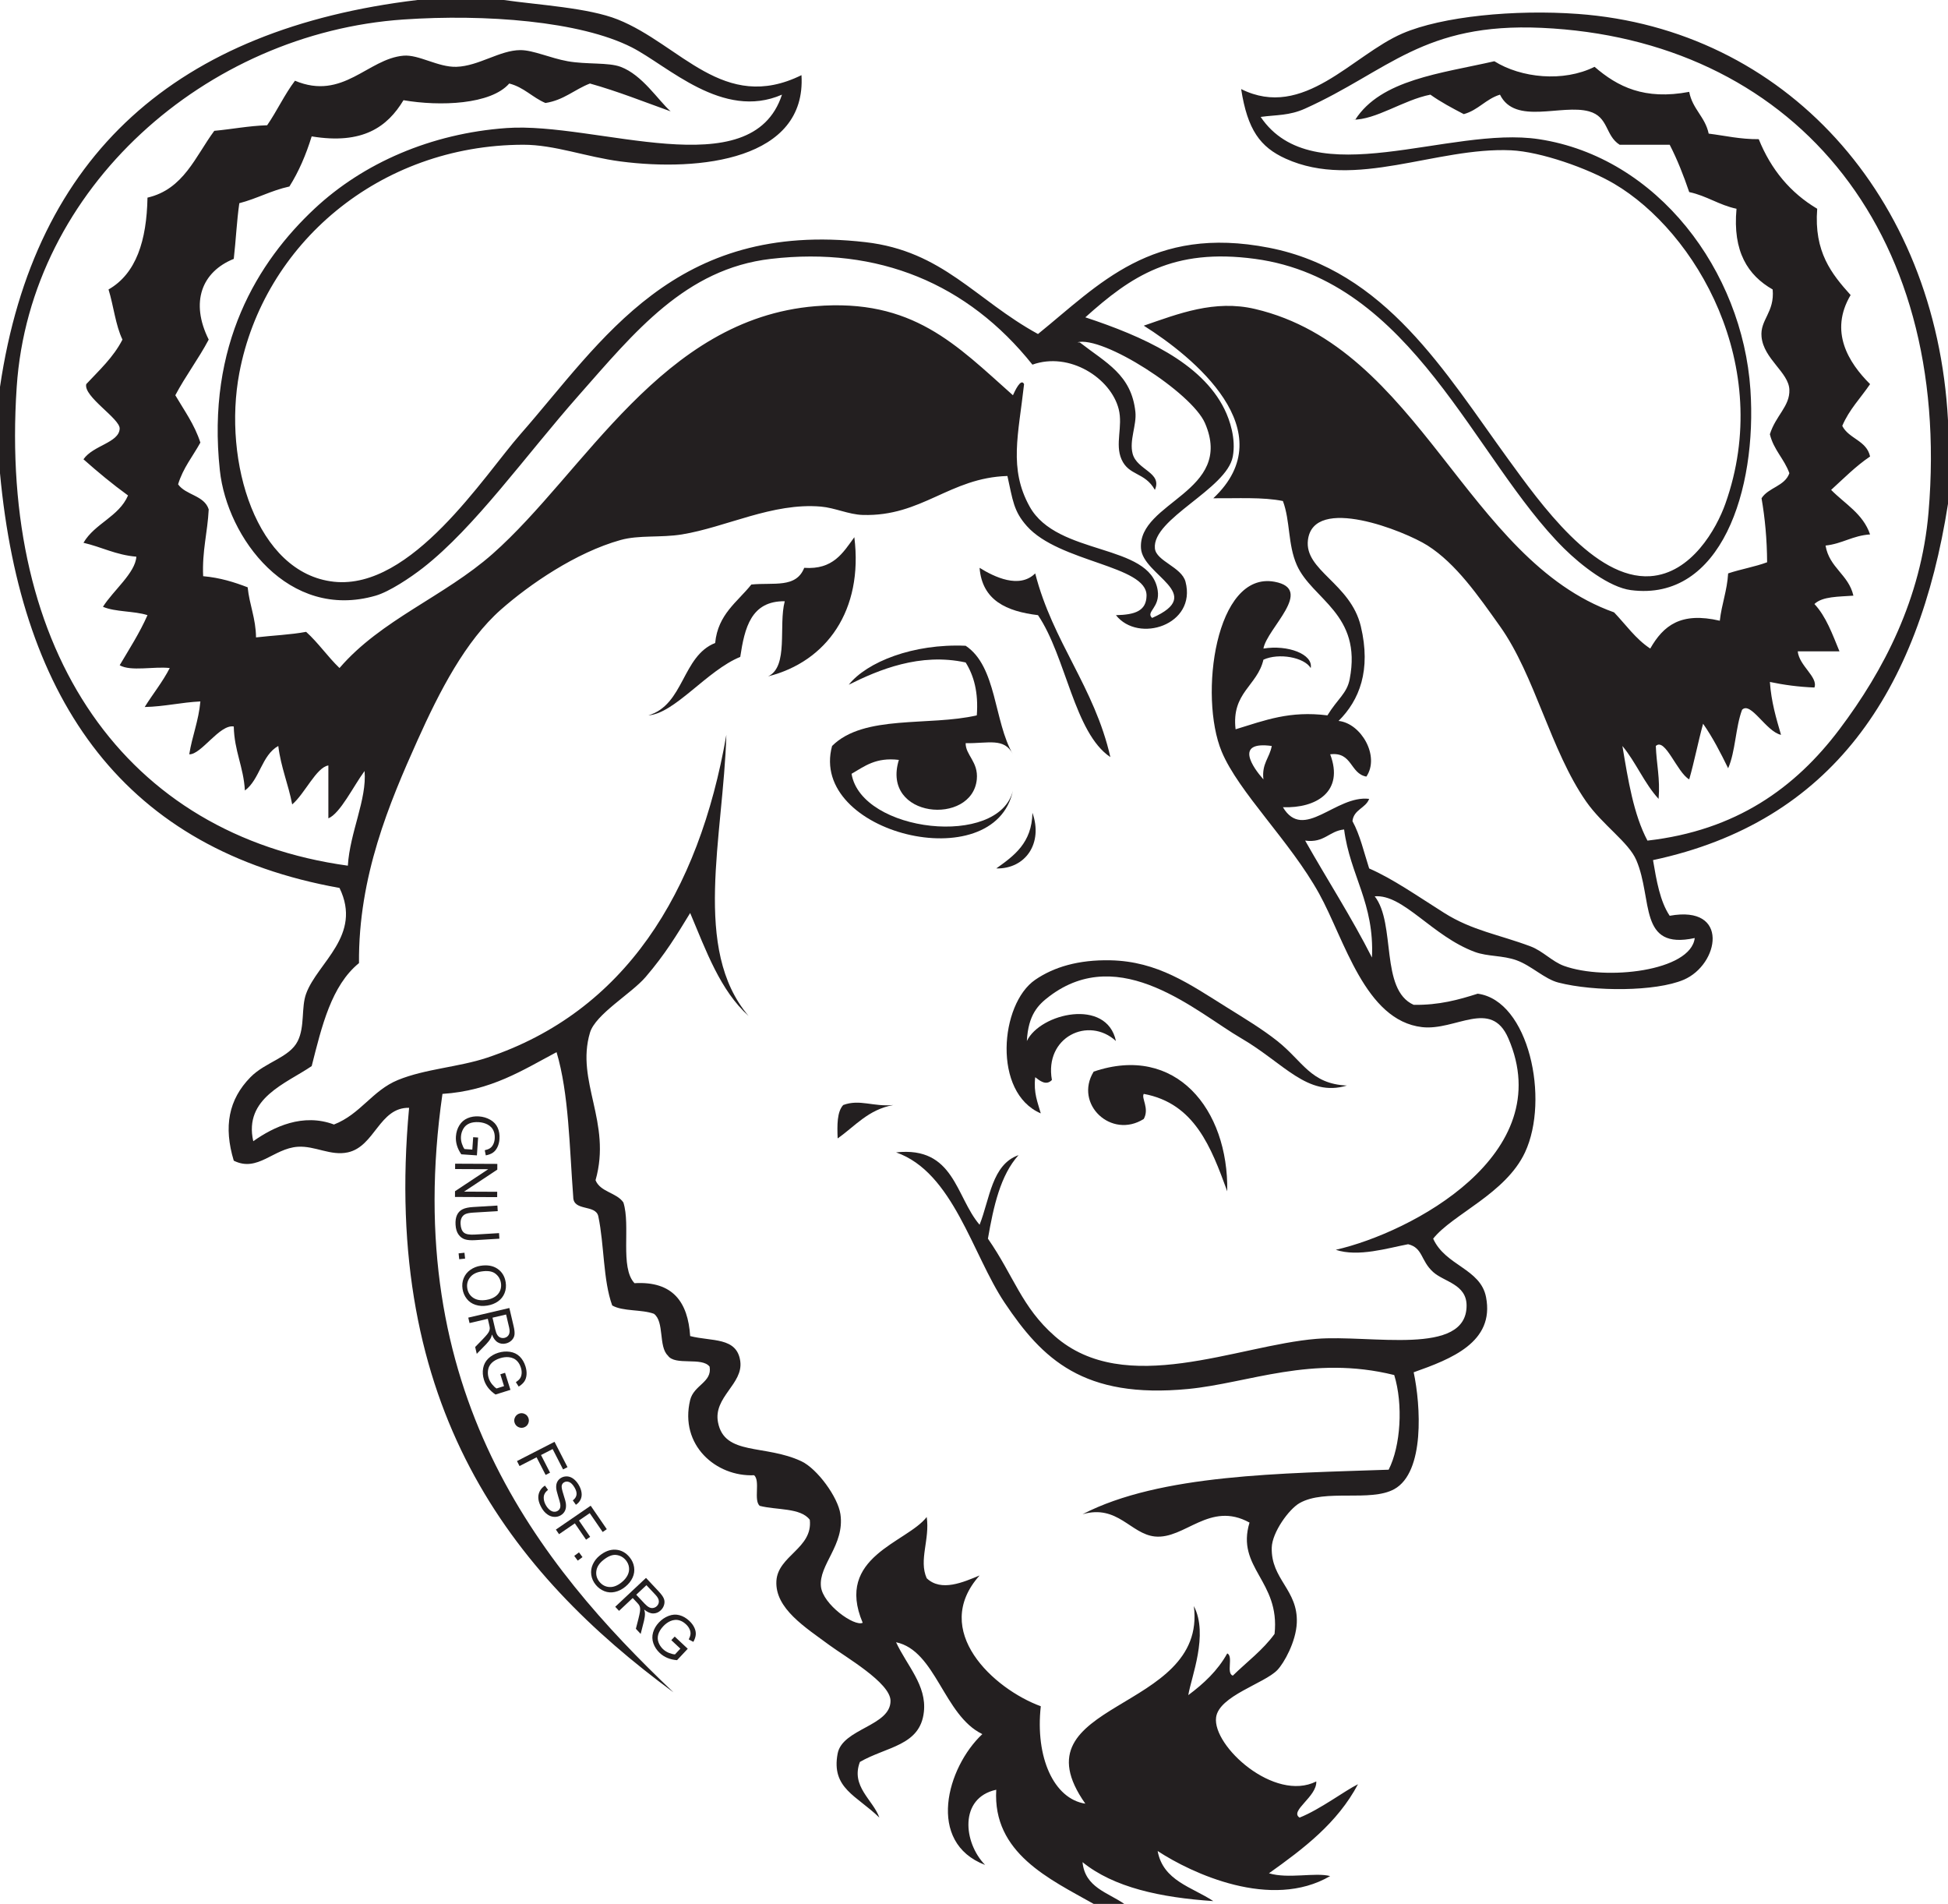 <?xml version="1.0" encoding="UTF-8" standalone="no"?>
<!-- Created with Inkscape (http://www.inkscape.org/) -->

<svg
   xmlns:dc="http://purl.org/dc/elements/1.1/"
   xmlns:cc="http://creativecommons.org/ns#"
   xmlns:rdf="http://www.w3.org/1999/02/22-rdf-syntax-ns#"
   xmlns:svg="http://www.w3.org/2000/svg"
   xmlns="http://www.w3.org/2000/svg"
   xmlns:sodipodi="http://sodipodi.sourceforge.net/DTD/sodipodi-0.dtd"
   xmlns:inkscape="http://www.inkscape.org/namespaces/inkscape"
   id="svg2"
   version="1.1"
   inkscape:version="0.47 r22583"
   width="247.871"
   height="242.206"
   xml:space="preserve"
   sodipodi:docname="GNU-1.svg"
   inkscape:export-filename="/home/donald/Desktop/Gnu.head.png"
   inkscape:export-xdpi="90"
   inkscape:export-ydpi="90"><defs
     id="defs6"><inkscape:perspective
       sodipodi:type="inkscape:persp3d"
       inkscape:vp_x="0 : 0.5 : 1"
       inkscape:vp_y="0 : 1000 : 0"
       inkscape:vp_z="1 : 0.5 : 1"
       inkscape:persp3d-origin="0.5 : 0.33333333 : 1"
       id="perspective10" /><clipPath
       clipPathUnits="userSpaceOnUse"
       id="clipPath20"><path
         d="M 0,2127.71 0,0 l 2161.91,0 0,2127.71 -2161.91,0 z"
         id="path22" /></clipPath></defs><sodipodi:namedview
     pagecolor="#ffffff"
     bordercolor="#666666"
     borderopacity="1"
     objecttolerance="10"
     gridtolerance="10"
     guidetolerance="10"
     inkscape:pageopacity="0"
     inkscape:pageshadow="2"
     inkscape:window-width="1280"
     inkscape:window-height="949"
     id="namedview4"
     showgrid="false"
     inkscape:zoom="1.2684253"
     inkscape:cx="156.2342"
     inkscape:cy="308.55495"
     inkscape:window-x="0"
     inkscape:window-y="25"
     inkscape:window-maximized="1"
     inkscape:current-layer="g18" /><g
     id="g12"
     inkscape:groupmode="layer"
     inkscape:label="ink_ext_XXXXXX"
     transform="matrix(1.25,0,0,-1.25,-11.064,254.137)"><g
       id="g14"
       transform="scale(0.1,0.1)"
       clip-path="none"><g
         clip-path="url(#clipPath20)"
         id="g18"><path
           id="path24"
           style="fill:#231f20;fill-opacity:1;fill-rule:evenodd;stroke:none"
           d="m 1139.47,1205.91 c 11.01,-30.85 -6.88,-57.29 -36.82,-56.66 18.22,12.96 36.3,26.03 36.82,56.66" /><path
           id="path26"
           style="fill:#231f20;fill-opacity:1;fill-rule:evenodd;stroke:none"
           d="m 1459.58,928.301 c -40.14,-12.199 -64.23,22.961 -107.64,48.16 -44.95,26.099 -122.87,97.719 -195.46,42.489 -11.06,-8.41 -21.27,-18.41 -22.68,-45.329 13.7,28.449 81.39,43.969 90.67,0 -27.78,25.527 -73.03,4.168 -65.17,-39.652 -5.95,-6.231 -12.57,-0.598 -16.99,2.832 -1.87,-16.063 2.59,-25.762 5.66,-36.813 -49.24,20.992 -41.64,111.302 -5.66,135.952 18.84,12.93 43.94,20.52 76.5,19.83 48.27,-1.03 80.55,-24.2 118.97,-48.15 17.1,-10.679 35.54,-21.729 50.98,-33.999 26.1,-20.672 33.76,-43.633 70.82,-45.32" /><path
           id="path28"
           style="fill:#231f20;fill-opacity:1;fill-rule:evenodd;stroke:none"
           d="m 1337.78,820.672 c -16.43,44.93 -33.2,89.547 -84.97,99.137 -2.78,-4.278 5.97,-14.7 0,-25.5 -32.96,-20.879 -71.21,15.16 -51,48.16 83.26,28.383 137.36,-38.02 135.97,-121.797" /><path
           id="path30"
           style="fill:#231f20;fill-opacity:1;fill-rule:evenodd;stroke:none"
           d="m 997.836,908.48 c -25.606,-4.652 -38.887,-21.55 -56.641,-33.992 -0.554,13.742 -0.644,27.071 5.657,33.992 16.824,6.258 30.546,-1.968 50.984,0" /><path
           id="path32"
           style="fill:#231f20;fill-opacity:1;fill-rule:evenodd;stroke:none"
           d="m 1417.09,1177.59 c 22.5,-39.83 47.02,-77.65 68,-118.99 2.63,55.54 -22.29,83.47 -28.34,130.32 -15.44,-1.56 -20.01,-13.97 -39.66,-11.33 z m -42.48,62.31 c -1.9,16.06 6.37,21.98 8.48,34 -38.37,5.28 -19.27,-21.91 -8.48,-34 z m 379.57,-82.16 c -7.76,18.18 -34.4,35.78 -50.97,59.51 -36.4,52.11 -52.14,128.4 -87.8,178.46 -22.27,31.26 -44.63,63.65 -73.66,82.16 -23.42,14.88 -116.1,51.76 -121.83,5.66 -3.83,-31.1 43.39,-44.02 53.83,-87.82 10.67,-44.73 -1.44,-75.28 -22.66,-96.32 22.95,-2.37 42.33,-35.89 28.32,-56.66 -16.79,3.05 -14.18,25.49 -36.85,22.68 14.39,-37.88 -14.1,-55.11 -48.12,-53.83 21.09,-35.33 53.8,12.6 87.8,8.49 -3.58,-9.62 -15.69,-10.72 -17,-22.67 7.72,-14.01 11.69,-31.72 17,-48.15 24.31,-10.62 48.91,-27.95 76.51,-45.33 28.59,-17.99 55.53,-21.87 87.79,-33.99 12.4,-4.64 22.08,-15.52 34,-19.83 42.53,-15.36 129.16,-5.45 133.13,28.33 -57.82,-12.48 -42.35,39.39 -59.49,79.31 z m -286.11,753.53 c 26.23,40.84 87.06,47.05 141.62,59.5 27.14,-17.02 70.23,-21.53 102.01,-5.67 23.48,-20.29 50.8,-34.1 96.34,-25.49 3.25,-17.5 16.22,-25.32 19.82,-42.5 16.77,-2.09 31.95,-5.8 50.97,-5.66 12.48,-30.95 32.26,-54.63 59.5,-70.81 -3.45,-44.06 14.79,-66.42 34.01,-87.83 -21.97,-37.1 -2.23,-68.69 19.81,-90.64 -9.52,-14.08 -21.32,-25.9 -28.31,-42.49 6.62,-13.2 24.85,-14.8 28.31,-31.17 -14.65,-9.88 -26.79,-22.3 -39.64,-33.98 14.01,-14.31 32.47,-24.19 39.64,-45.34 -17.73,-1.15 -28.27,-9.51 -45.32,-11.32 3.77,-22.67 23.45,-29.43 28.34,-50.99 -14.96,-1.14 -31.48,-0.63 -39.67,-8.51 11.88,-12.66 18.32,-30.77 25.48,-48.14 -14.15,0 -28.33,0 -42.47,0 1.41,-14.71 20.93,-26.22 16.99,-36.84 -16.36,0.64 -31.3,2.71 -45.34,5.67 1.41,-20.31 6.43,-37.03 11.33,-53.83 -15.17,3.25 -30.88,34.54 -39.65,25.49 -6.69,-17.86 -6.69,-42.42 -14.17,-59.49 -7.76,15.86 -15.77,31.44 -25.51,45.32 -5.08,-18.49 -8.87,-38.31 -14.12,-56.65 -12.39,6.98 -24.48,42.91 -34,34 0.64,-18.22 4.55,-33.22 2.82,-53.83 -14.52,15.72 -23.09,37.36 -36.83,53.83 5.8,-34.82 11.42,-69.78 25.49,-96.31 90.13,10.25 150.49,53.62 195.46,113.3 45.07,59.79 83.21,133 90.68,220.97 24.64,291.94 -142.61,481.49 -393.79,492.9 -120.72,5.49 -156.25,-44.04 -240.78,-82.15 -16.28,-7.35 -29.19,-6.29 -45.31,-8.5 53.46,-79.17 192.21,-8.81 283.25,-22.66 120.85,-18.38 207.2,-134.11 215.31,-254.96 6.83,-101.76 -29.7,-216.05 -121.8,-203.95 -21.75,2.85 -50.31,24.94 -68,42.48 -91.46,90.75 -153.87,272.93 -314.43,294.61 -83.69,11.31 -126.22,-17.66 -172.8,-59.48 58.25,-19.24 118.22,-45.9 141.63,-93.48 5.54,-11.21 11.82,-30.15 8.49,-48.16 -6.14,-33.32 -82.21,-63.22 -79.31,-93.49 1.27,-13.07 27.2,-18.89 31.17,-33.98 11.51,-43.95 -48.01,-62.99 -70.82,-34.01 19.41,0.43 30.91,4.26 31.15,19.85 0.5,30.77 -88.84,33.74 -121.82,70.81 -13.64,15.36 -14.28,26.28 -19.81,50.99 -58.88,-1.75 -86.96,-41.45 -147.306,-39.65 -14.207,0.42 -28.243,7.26 -42.508,8.5 -49.356,4.25 -96.524,-21 -141.621,-28.34 -21.516,-3.48 -43.555,-0.42 -62.317,-5.66 -45.437,-12.65 -92.773,-45.2 -121.836,-70.83 -36.043,-31.82 -62.441,-82.99 -84.968,-133.15 -28.555,-63.61 -60.235,-138.44 -59.504,-226.61 -28.086,-22.91 -37.86,-64.1 -48.145,-104.811 -25.801,-17.66 -69.414,-32.539 -59.48,-76.469 20.847,14.762 50.593,28.828 82.148,17 27.07,10.531 39.004,34.621 65.137,45.309 27.851,11.39 61.805,13.043 90.644,22.66 139.786,46.591 215.664,167.261 243.653,328.601 -3.145,-104.53 -35.157,-218.16 22.656,-286.109 -28.867,25.909 -43.254,66.289 -59.492,104.799 -13.731,-22.45 -25.188,-41.61 -45.344,-65.14 -14.578,-17.02 -51.043,-37.82 -56.648,-56.651 -14.778,-49.66 22.449,-91.18 5.671,-150.16 4.864,-12.117 21.458,-12.5 28.332,-22.617 7.586,-23.602 -3.75,-66.09 11.317,-82.18 39.121,2.289 54.394,-19.25 56.672,-53.82 21.914,-5.661 47.5,-0.723 50.996,-25.493 3.262,-23.238 -27.637,-36.519 -22.656,-62.32 6.601,-34.289 47.754,-22.078 84.98,-39.648 15.957,-7.563 37.117,-36.313 39.637,-53.852 4.523,-31.418 -22.266,-51.437 -19.832,-73.641 2,-18.199 34.121,-41.046 42.508,-36.828 -28.594,67.289 44.916,81.45 65.156,107.629 3.38,-22.828 -8.3,-43.777 0,-62.308 14.77,-14.11 37.44,-3.942 53.83,2.828 -50.25,-56.258 14.22,-115.457 62.3,-133.117 -5.8,-52.102 13.37,-94.293 45.34,-99.133 -74.47,105.582 124.35,91.801 110.47,201.101 15.2,-29.05 -2.69,-72.289 -5.66,-90.64 15.68,11.691 29.9,24.851 39.66,42.48 6.48,-2.949 -1.34,-20.238 5.65,-22.648 14.32,14 30.64,26.027 42.51,42.468 5.83,54.071 -39.49,67.09 -25.5,113.309 -40.57,22.359 -65.81,-17.23 -96.32,-14.16 -24.75,2.531 -37.89,32.941 -73.64,22.66 79.09,40.949 203.51,41.52 311.59,45.32 12.32,24.129 14.87,66.512 5.68,96.34 -83.92,20.789 -148.24,-8.23 -209.63,-14.168 -106.95,-10.359 -148.67,30.617 -186.98,87.809 -32.83,49.051 -52.36,132.769 -110.47,152.961 59.33,6.469 60.58,-45.172 85,-73.653 10.46,26.364 12.39,61.274 39.65,70.852 -18.38,-20.34 -25.46,-51.98 -31.16,-85.012 26.44,-38.058 34.17,-69.457 67.98,-99.136 71.68,-62.981 185.78,-9.43 266.3,-2.832 55.06,4.519 153.12,-18.258 152.97,33.992 -0.1,21.66 -22.86,23.976 -34,33.988 -12.93,11.629 -10.3,24.641 -25.51,28.328 -20.67,-3.898 -50.84,-13.297 -73.64,-5.668 76.89,17.59 227.08,97 175.62,215.301 -17.67,40.679 -53.65,7.391 -87.81,11.32 -58.12,6.731 -78.83,89.079 -104.82,135.969 -29.46,53.19 -81.94,103.15 -99.15,144.48 -23.4,56.34 -6.36,183.91 53.84,172.81 41.13,-7.61 -7.75,-47.38 -11.33,-67.98 24.91,4.06 50.82,-5.79 48.14,-19.84 -6.66,10.96 -32.53,15.65 -48.14,8.5 -6.25,-26.82 -32.72,-33.4 -28.34,-70.83 30.49,9.33 55.07,18.99 93.49,14.17 10.38,16.96 19.82,22.2 22.65,36.83 12.92,66.52 -38.33,81.16 -53.81,116.14 -9.28,20.97 -6.57,44.88 -14.16,65.17 -20.35,4.19 -46.52,2.59 -70.84,2.81 72.56,68.27 -20.63,144.11 -70.79,175.65 35.25,12.16 71.98,26.7 113.3,16.98 167.93,-39.46 214.93,-255.24 365.45,-308.76 11.99,-12.54 21.99,-27.1 36.81,-36.82 13.42,23.39 31.09,37.56 70.81,28.32 1.89,16.99 7.41,30.36 8.49,48.16 12.71,4.28 27.29,6.71 39.67,11.33 -0.13,23.46 -2.18,45.02 -5.67,65.14 6.95,11.01 23.69,12.21 28.33,25.5 -5.21,14.64 -16,23.66 -19.84,39.66 5.96,19.11 20.46,28.42 19.84,45.32 -0.67,17.73 -26.11,31.1 -28.33,53.84 -1.7,17.47 13.46,24.71 11.32,48.16 -25.21,14.43 -40.86,38.45 -36.8,82.15 -17.92,3.81 -30.27,13.18 -48.15,16.98 -5.75,16.92 -12.16,33.19 -19.87,48.17 -16.97,0 -33.99,0 -50.96,0 -14.91,9.5 -11.04,28.45 -31.18,33.98 -27.97,7.69 -75.2,-14.29 -90.62,17 -14.46,-4.44 -22.06,-15.74 -36.85,-19.82 -11.81,6.13 -23.52,12.35 -33.99,19.82 -27.66,-5.41 -55.36,-25.82 -79.33,-25.5 0.96,0 1.89,0 2.83,0 z m -218.09,-436.25 c -3.29,47.38 95.49,57.34 65.13,127.48 -13.45,31.07 -104.25,89.54 -130.29,82.15 0.87,0.26 1.91,-0.19 2.81,0 26.76,-20.83 52.66,-32.81 56.66,-70.82 1.4,-13.35 -6.4,-28.94 -2.82,-42.49 4.42,-16.79 30.46,-18.9 22.65,-36.81 -10.36,18.38 -26.44,14.03 -33.99,31.14 -6.85,15.6 1.61,33.39 -2.83,51 -7.97,31.58 -50.09,58.83 -87.83,45.32 -65.87,82.54 -156.908,120.34 -266.263,107.64 -86.973,-10.08 -138.875,-74.69 -195.469,-138.79 -54.519,-61.74 -105.75,-134.38 -158.621,-175.64 -13.097,-10.21 -34.375,-24.33 -48.183,-28.32 -88.77,-25.72 -151.243,58.95 -158.625,127.46 -13.797,128.18 38.898,212.52 96.308,266.3 49.66,46.49 118.613,76.63 195.469,82.14 91.387,6.54 249.602,-60.52 280.441,33.99 -60.402,-26.32 -116.113,29.44 -152.98,48.17 -52.527,26.68 -148.945,34.01 -232.293,28.32 -200.801,-13.69 -380.137,-171.06 -393.742,-373.92 -18.172,-271 111.066,-456.1 337.09,-487.27 2.05,33.88 19.503,67.39 17.023,96.34 -11.27,-15.23 -24.766,-43.21 -36.855,-48.16 0,17.95 0,35.87 0,53.82 -12.278,-1.92 -24.004,-28.83 -36.817,-39.66 -3.926,20.63 -11.476,37.62 -14.16,59.49 -17.031,-9.43 -18.762,-34.13 -33.996,-45.33 -1.356,24.15 -10.809,40.18 -11.317,65.16 -14.367,2.5 -33.136,-28.79 -45.324,-28.32 2.989,18.7 9.532,33.89 11.328,53.81 -19.824,-0.96 -36.347,-5.21 -56.668,-5.67 8.321,13.42 18.133,25.32 25.489,39.67 -16.086,1.85 -39.59,-3.73 -50.969,2.84 9.805,16.6 20.215,32.64 28.312,50.97 -13.566,4.38 -32.765,3.12 -45.332,8.52 10.321,16.45 33.016,34.52 33.985,50.99 -20.852,1.76 -35.403,9.9 -53.821,14.15 11.465,19.74 35.938,26.4 45.364,48.16 -15.891,11.53 -30.852,23.93 -45.364,36.82 9.786,14.23 36.204,16.8 36.856,31.17 0.449,10.19 -37.156,32.64 -34.024,45.33 13.223,14.18 27.59,27.19 36.856,45.31 -7.07,14.67 -9.031,34.43 -14.18,51.01 28.223,16.14 38.848,49.9 39.66,93.47 36.825,8.5 48.711,41.94 67.997,67.99 18.136,1.67 34.628,5.03 53.82,5.67 10.019,14.53 17.723,31.37 28.32,45.32 48.906,-20.55 74.102,22.38 110.469,25.49 15.664,1.34 35.125,-11.89 53.836,-11.33 22.734,0.7 44.367,17 65.168,17 13.066,0.01 30.515,-8.19 48.144,-11.33 19.207,-3.43 41.278,-1 53.836,-5.67 22.219,-8.26 38.203,-34.07 50.957,-45.33 -27.136,9.67 -53.359,20.27 -82.136,28.33 -15.696,-6.03 -26.504,-16.91 -45.313,-19.82 -13.254,5.61 -21.797,15.98 -36.848,19.82 -18.652,-21.44 -70.437,-23.4 -107.644,-16.99 -16.348,-27.09 -41.465,-45.39 -93.469,-36.82 -5.781,-18.77 -13.172,-35.93 -22.664,-51 -18.594,-4.06 -32.961,-12.35 -50.988,-17 -2.625,-18.15 -3.504,-38.03 -5.653,-56.66 -32.628,-13.18 -44.492,-44.08 -25.507,-82.15 -10.45,-19.76 -23.547,-36.88 -33.996,-56.64 9.054,-15.49 19.503,-29.6 25.507,-48.17 -7.695,-14.01 -17.625,-25.81 -22.664,-42.48 7.782,-11.11 26.641,-11.12 31.153,-25.51 -1.145,-23.41 -6.828,-42.27 -5.657,-67.99 17.325,-1.54 31.672,-6.08 45.313,-11.32 1.828,-18.01 8.273,-31.42 8.508,-50.98 16.875,1.99 35.078,2.67 50.996,5.66 12.422,-11.18 21.933,-25.29 33.984,-36.83 42.274,49.22 106.66,72.74 155.801,116.14 93.934,82.94 172.078,239.27 328.602,252.12 99.19,8.14 143.38,-39.35 201.11,-90.64 1.89,4.07 8.12,17.95 11.34,11.33 -5.71,-51.4 -15.81,-85.99 5.67,-124.64 28.18,-50.69 122.55,-36.86 130.31,-84.99 2.89,-17.84 -12.57,-22.11 -5.64,-28.34 55.85,24.6 -9.44,43.05 -11.33,70.82 z M 513.434,2033.1 c 29.285,0 58.535,0 87.82,0 35.312,-5.06 86.125,-7.86 116.133,-19.84 63.965,-25.56 107.597,-95.74 186.984,-56.65 5.301,-85.93 -103.215,-98.41 -184.133,-87.82 -35.34,4.61 -67.273,17.07 -99.16,17 -146.746,-0.34 -264.207,-101.18 -288.945,-232.3 -17.031,-90.18 17.414,-203.98 96.32,-212.45 79.188,-8.49 152.598,107.79 189.805,150.13 83.476,95.08 156.707,217.86 351.258,195.47 78.814,-9.08 111.934,-58.64 175.624,-93.48 62.33,50.36 115.69,111.08 235.13,87.81 118.58,-23.11 179.38,-126.98 243.61,-215.3 32.6,-44.79 87.82,-122.72 144.49,-118.98 42.03,2.79 67.52,48.5 76.46,73.67 50.05,140.62 -30.14,276.87 -113.27,325.77 -26.68,15.68 -74.71,32.61 -104.84,34 -76.3,3.49 -158.65,-40.6 -229.43,-8.51 -26.04,11.8 -38.87,29.36 -45.35,70.83 63.75,-31.79 113.1,34.62 164.31,56.64 40.28,17.33 114.04,24.52 178.46,19.84 210.35,-15.32 364.58,-184.86 376.77,-413.59 0,-28.34 0,-56.66 0,-84.98 -29.9,-191.07 -118.17,-323.75 -300.28,-362.62 3.57,-20.98 7.13,-41.95 16.97,-56.65 61.52,11.24 50.37,-49.81 14.18,-65.15 -28.45,-12.05 -90.95,-12.21 -127.47,-2.83 -14.09,3.61 -27.27,17.11 -42.5,22.66 -14.14,5.15 -29.42,3.68 -42.48,8.49 -43.54,16.1 -72.72,58.94 -101.98,56.65 21.86,-28.13 5.09,-94.97 39.65,-110.46 25.91,-0.39 45.78,5.18 65.16,11.34 52.09,-6.91 73.44,-107.431 48.16,-161.489 -19.68,-42.11 -73.81,-62.981 -93.48,-87.813 12.44,-27.668 48.17,-30.41 53.82,-59.488 8.92,-45.922 -35.52,-63 -73.66,-76.512 7.1,-33.258 11.58,-101.687 -19.82,-118.957 -24.25,-13.32 -70.41,0.578 -96.32,-14.172 -10.88,-6.168 -27.92,-29.757 -28.34,-45.308 -0.86,-32.403 26.84,-42.84 25.51,-76.481 -0.78,-19.281 -13.03,-41.101 -19.84,-48.148 -13.23,-13.711 -59.43,-26.281 -62.32,-48.152 -3.83,-29.141 59.39,-86.661 102,-65.18 0.77,-15.61 -27.61,-30.039 -17.01,-36.809 20.97,8.328 46.16,27.469 59.47,33.981 -20.94,-39.473 -55.31,-65.512 -90.63,-90.641 19.64,-5.941 46.99,1.149 62.29,-2.84 -59.95,-35.043 -140.94,2.75 -175.61,25.489 5.51,-30.372 35.11,-36.668 56.65,-50.969 -53.94,3.64 -101.33,13.879 -133.12,39.64 2.5,-25.793 25.79,-30.863 42.48,-42.492 -10.39,0 -20.8,0 -31.15,0 -44.81,25.27 -102.97,51.692 -99.16,116.18 -38.12,-8.258 -33.45,-53.981 -11.34,-76.52 -60.17,22.93 -38.99,99.18 -2.83,133.141 -39.44,19.102 -47.21,84.961 -87.81,93.5 11.21,-24.051 31.27,-43.801 28.32,-70.84 -3.71,-34.629 -37.998,-35.262 -65.138,-50.988 -9.442,-25.012 13.351,-38.481 19.816,-56.641 -22.949,22.43 -49.191,29.699 -42.473,65.141 4.836,25.578 54.082,27.898 53.828,53.808 -0.195,18.391 -46.003,44.598 -62.351,56.68 -24.121,17.871 -55.371,37.102 -53.82,65.149 1.476,25.863 37.265,33.261 33.996,62.312 -9.278,12.449 -33.75,9.711 -50.996,14.199 -6.446,5.782 0.808,25.34 -5.657,31.149 -38.816,-1.739 -76.14,30.679 -65.144,76.48 3.719,15.391 22.558,18.051 19.824,33.992 -7.695,10.25 -35.293,0.598 -42.5,11.34 -9.699,9.149 -3.359,34.379 -14.16,42.489 -12.383,4.609 -31.731,2.25 -42.492,8.492 -9.325,25.609 -8.055,61.797 -14.129,90.636 -2.598,12.563 -25.547,4.731 -25.547,19.821 -3.899,50.902 -4.406,105.14 -16.973,147.332 C 620.512,943.969 588.578,923.031 538.91,919.809 495.395,617.719 636.82,441 774.066,310.77 c -165,121.371 -297.429,289.57 -269.109,594.878 -30.352,0.582 -34.816,-39.328 -62.355,-45.347 -17.559,-3.84 -33.387,6.84 -50.985,5.699 -24.816,-1.691 -40.84,-26.32 -65.137,-14.16 -10.488,34.64 -5.332,62.191 16.993,84.961 15.32,15.609 39.746,19.859 48.144,36.82 7.363,14.809 3.387,34.169 8.516,48.169 11.621,31.78 57.469,59.21 33.984,107.62 -217.109,38.82 -323.887,187.91 -345.605,422.1 0,29.28 0,58.55 0,87.83 35.058,237.83 181.277,364.48 424.922,393.76" /><path
           id="path34"
           style="fill:#231f20;fill-opacity:1;fill-rule:evenodd;stroke:none"
           d="m 958.18,1486.36 c 9.285,-74.43 -28.235,-126.65 -87.805,-141.63 21.203,9.93 10.402,51.9 16.992,76.47 -34.414,0.4 -40.847,-27.12 -45.32,-56.65 -33.672,-13.65 -66.797,-57.7 -93.477,-59.49 36.434,10.78 34.141,60.29 67.95,73.65 2.82,29.3 22.605,41.65 36.824,59.5 23.019,2.26 45.461,-3.96 53.84,16.99 29.492,-2.09 39.421,15.34 50.996,31.16" /><path
           id="path36"
           style="fill:#231f20;fill-opacity:1;fill-rule:evenodd;stroke:none"
           d="m 1145.14,1407.03 c -32.01,3.88 -56.81,14.95 -59.47,48.17 14.92,-9.24 40.49,-21.7 56.64,-5.66 17.88,-69.94 60.2,-115.45 76.5,-186.97 -36.8,24.59 -45.06,102.24 -73.67,144.46" /><path
           id="path38"
           style="fill:#231f20;fill-opacity:1;fill-rule:evenodd;stroke:none"
           d="m 1082.85,1305.06 c 1.76,23.51 -3,40.46 -11.35,53.83 -46.51,10.15 -88.516,-7.45 -119.004,-22.66 18.438,23.14 65.594,42.03 119.004,39.65 31.82,-21.06 28.64,-77.11 48.13,-110.47 -8.8,17.26 -24.82,10.97 -48.13,11.33 -0.16,-12.14 13.08,-18.96 11.35,-36.84 -4.71,-47.5 -97.698,-39.81 -79.33,19.83 -23.614,2.84 -35.008,-6.58 -48.172,-14.16 9.988,-59.8 150.252,-75.53 164.282,-17 -18.63,-90.02 -208.286,-43.61 -184.107,45.33 32.305,32.31 98.957,19.87 147.327,31.16" /><path
           id="path40"
           style="fill:#231f20;fill-opacity:1;fill-rule:nonzero;stroke:none"
           d="m 570.188,875.73 5.023,-0.351 -1.231,-18.149 -15.898,1.098 c -2.027,2.942 -3.504,5.934 -4.414,8.973 -0.914,3.039 -1.266,6.121 -1.047,9.238 0.293,4.211 1.457,7.973 3.5,11.281 2.039,3.309 4.824,5.731 8.356,7.25 3.535,1.508 7.402,2.129 11.613,1.828 4.168,-0.289 8.004,-1.429 11.492,-3.418 3.496,-2 6.008,-4.691 7.531,-8.089 1.528,-3.391 2.145,-7.231 1.844,-11.493 -0.215,-3.097 -0.91,-5.867 -2.09,-8.296 -1.176,-2.43 -2.711,-4.301 -4.597,-5.602 -1.895,-1.289 -4.309,-2.211 -7.243,-2.75 l -1.05,5.211 c 2.226,0.488 4,1.168 5.312,2.039 1.316,0.871 2.406,2.16 3.281,3.879 0.871,1.723 1.383,3.66 1.535,5.82 0.18,2.602 -0.058,4.871 -0.718,6.813 -0.657,1.937 -1.586,3.539 -2.793,4.789 -1.207,1.25 -2.559,2.25 -4.051,3 -2.574,1.269 -5.41,2.019 -8.508,2.238 -3.816,0.262 -7.058,-0.18 -9.723,-1.309 -2.664,-1.14 -4.707,-2.921 -6.124,-5.351 -1.422,-2.43 -2.235,-5.051 -2.43,-7.879 -0.168,-2.449 0.133,-4.879 0.918,-7.289 0.781,-2.402 1.668,-4.242 2.656,-5.52 l 7.98,-0.562 0.876,12.601" /><path
           id="path42"
           style="fill:#231f20;fill-opacity:1;fill-rule:nonzero;stroke:none"
           d="m 551.816,848.77 42.95,-0.2 -0.032,-5.832 -33.82,-22.398 33.719,-0.149 -0.024,-5.453 -42.949,0.192 0.028,5.832 33.855,22.41 -33.75,0.148 0.023,5.45" /><path
           id="path44"
           style="fill:#231f20;fill-opacity:1;fill-rule:nonzero;stroke:none"
           d="m 596.516,778.109 0.339,-5.668 -24.769,-1.492 c -4.313,-0.258 -7.762,0.031 -10.352,0.852 -2.593,0.82 -4.761,2.461 -6.504,4.91 -1.738,2.449 -2.734,5.738 -2.984,9.867 -0.238,4.024 0.254,7.352 1.484,9.981 1.235,2.64 3.129,4.582 5.684,5.832 2.559,1.25 6.109,2.007 10.648,2.281 l 24.774,1.488 0.34,-5.68 -24.742,-1.48 c -3.723,-0.219 -6.45,-0.73 -8.168,-1.531 -1.723,-0.797 -3.012,-2.071 -3.868,-3.809 -0.855,-1.75 -1.21,-3.84 -1.062,-6.269 0.246,-4.18 1.375,-7.09 3.371,-8.75 1.996,-1.661 5.684,-2.34 11.066,-2.012 l 24.743,1.48" /><path
           id="path46"
           style="fill:#231f20;fill-opacity:1;fill-rule:nonzero;stroke:none"
           d="m 555.344,757.512 5.968,0.636 0.645,-5.968 -5.973,-0.641 -0.64,5.973" /><path
           id="path48"
           style="fill:#231f20;fill-opacity:1;fill-rule:nonzero;stroke:none"
           d="m 578.363,739.059 c -5.109,-0.821 -8.922,-2.829 -11.425,-6.047 -2.504,-3.223 -3.422,-6.903 -2.762,-11.051 0.668,-4.223 2.711,-7.461 6.113,-9.711 3.402,-2.262 7.836,-2.961 13.297,-2.09 3.449,0.551 6.371,1.61 8.762,3.192 2.386,1.578 4.113,3.597 5.172,6.07 1.058,2.469 1.367,5.109 0.921,7.91 -0.629,3.969 -2.539,7.168 -5.722,9.598 -3.188,2.441 -7.973,3.14 -14.356,2.129 z m -0.836,5.793 c 7.043,1.128 12.856,0.109 17.438,-3.032 4.586,-3.148 7.355,-7.711 8.305,-13.691 0.621,-3.918 0.25,-7.598 -1.122,-11.039 -1.371,-3.442 -3.597,-6.262 -6.679,-8.43 -3.086,-2.191 -6.746,-3.621 -10.992,-4.289 -4.301,-0.68 -8.289,-0.43 -11.961,0.77 -3.668,1.187 -6.633,3.238 -8.883,6.148 -2.25,2.902 -3.672,6.199 -4.258,9.883 -0.637,4 -0.238,7.719 1.191,11.168 1.426,3.449 3.68,6.25 6.762,8.398 3.078,2.153 6.481,3.524 10.199,4.114" /><path
           id="path50"
           style="fill:#231f20;fill-opacity:1;fill-rule:nonzero;stroke:none"
           d="m 589.855,692.051 2.786,-11.891 c 0.589,-2.531 1.32,-4.449 2.171,-5.75 0.864,-1.301 1.95,-2.191 3.278,-2.672 1.324,-0.468 2.664,-0.547 4.012,-0.226 1.976,0.457 3.433,1.558 4.375,3.289 0.933,1.738 1.039,4.16 0.316,7.258 l -3.102,13.23 -13.836,-3.238 z m -24.66,0.058 41.817,9.801 4.343,-18.539 c 0.875,-3.73 1.165,-6.652 0.868,-8.769 -0.297,-2.114 -1.262,-3.973 -2.891,-5.582 -1.629,-1.598 -3.594,-2.68 -5.894,-3.211 -2.969,-0.7 -5.696,-0.329 -8.18,1.121 -2.485,1.441 -4.473,4.109 -5.961,7.992 -0.359,-1.633 -0.797,-2.902 -1.305,-3.832 -1.101,-1.961 -2.597,-3.93 -4.48,-5.891 l -9.68,-9.937 -1.629,6.957 7.402,7.57 c 2.129,2.211 3.739,3.981 4.825,5.34 1.09,1.359 1.8,2.519 2.136,3.473 0.336,0.949 0.512,1.878 0.524,2.777 -0.016,0.66 -0.192,1.711 -0.524,3.133 l -1.504,6.418 -18.57,-4.352 -1.297,5.531" /><path
           id="path52"
           style="fill:#231f20;fill-opacity:1;fill-rule:nonzero;stroke:none"
           d="m 597.832,634.449 4.805,1.512 5.476,-17.352 -15.203,-4.769 c -2.961,2 -5.422,4.25 -7.383,6.738 -1.965,2.5 -3.41,5.242 -4.343,8.211 -1.266,4.031 -1.551,7.961 -0.864,11.789 0.696,3.832 2.407,7.102 5.141,9.801 2.73,2.699 6.117,4.68 10.141,5.941 3.988,1.25 7.968,1.59 11.953,1.012 3.976,-0.594 7.3,-2.184 9.961,-4.781 2.656,-2.61 4.629,-5.949 5.906,-10.031 0.933,-2.961 1.297,-5.79 1.086,-8.489 -0.207,-2.691 -0.953,-4.992 -2.242,-6.89 -1.289,-1.903 -3.2,-3.629 -5.735,-5.211 l -2.879,4.468 c 1.895,1.274 3.297,2.551 4.2,3.84 0.91,1.293 1.457,2.891 1.64,4.813 0.18,1.918 -0.051,3.91 -0.699,5.988 -0.773,2.481 -1.828,4.5 -3.148,6.07 -1.325,1.571 -2.774,2.711 -4.352,3.442 -1.574,0.719 -3.203,1.16 -4.867,1.308 -2.864,0.25 -5.774,-0.089 -8.735,-1.019 -3.652,-1.149 -6.507,-2.738 -8.574,-4.77 -2.066,-2.031 -3.316,-4.429 -3.758,-7.211 -0.437,-2.777 -0.23,-5.519 0.618,-8.218 0.738,-2.352 1.91,-4.5 3.515,-6.45 1.606,-1.953 3.102,-3.351 4.488,-4.179 l 7.629,2.398 -3.777,12.039" /><path
           id="path54"
           style="fill:#231f20;fill-opacity:1;fill-rule:nonzero;stroke:none"
           d="m 616.598,594.27 c 1.898,0.781 3.789,0.781 5.683,-0.008 1.891,-0.793 3.227,-2.133 4.004,-4.012 0.781,-1.891 0.785,-3.789 0.008,-5.68 -0.781,-1.898 -2.117,-3.242 -4.012,-4.031 -1.894,-0.777 -3.797,-0.777 -5.695,0.012 -1.898,0.789 -3.242,2.129 -4.027,4.019 -0.778,1.879 -0.774,3.77 0.015,5.668 0.789,1.903 2.129,3.242 4.024,4.032" /><path
           id="path56"
           style="fill:#231f20;fill-opacity:1;fill-rule:nonzero;stroke:none"
           d="m 614.773,546.129 38.223,19.59 13.215,-25.789 -4.512,-2.309 -10.621,20.719 -11.836,-6.059 9.192,-17.941 -4.508,-2.309 -9.196,17.938 -17.363,-8.899 -2.594,5.059" /><path
           id="path58"
           style="fill:#231f20;fill-opacity:1;fill-rule:nonzero;stroke:none"
           d="m 643.246,521.148 3.149,-4.359 c -1.715,-1.32 -2.926,-2.73 -3.629,-4.238 -0.711,-1.5 -0.93,-3.301 -0.657,-5.422 0.27,-2.109 1.032,-4.207 2.282,-6.309 1.113,-1.859 2.367,-3.34 3.773,-4.441 1.402,-1.09 2.793,-1.699 4.176,-1.82 1.375,-0.118 2.637,0.16 3.777,0.839 1.156,0.692 1.969,1.633 2.434,2.813 0.465,1.187 0.527,2.73 0.195,4.617 -0.207,1.223 -0.914,3.774 -2.121,7.641 -1.203,3.883 -1.855,6.711 -1.941,8.492 -0.133,2.32 0.226,4.309 1.082,5.988 0.851,1.68 2.125,3.031 3.82,4.039 1.859,1.114 3.914,1.621 6.168,1.532 2.242,-0.098 4.398,-0.911 6.441,-2.43 2.051,-1.531 3.821,-3.539 5.301,-6.02 1.629,-2.73 2.625,-5.41 2.992,-8.019 0.367,-2.61 0.032,-5 -1.011,-7.141 -1.043,-2.14 -2.622,-3.898 -4.731,-5.281 l -3.144,4.473 c 2.175,1.636 3.433,3.539 3.757,5.707 0.325,2.16 -0.355,4.652 -2.047,7.492 -1.757,2.949 -3.585,4.777 -5.468,5.488 -1.891,0.699 -3.602,0.602 -5.125,-0.309 -1.328,-0.789 -2.129,-1.921 -2.414,-3.39 -0.293,-1.449 0.293,-4.418 1.761,-8.93 1.469,-4.5 2.305,-7.691 2.512,-9.558 0.293,-2.743 -0.012,-5.082 -0.922,-7 -0.906,-1.93 -2.347,-3.493 -4.332,-4.672 -1.961,-1.168 -4.144,-1.711 -6.551,-1.621 -2.406,0.089 -4.722,0.902 -6.937,2.429 -2.223,1.532 -4.117,3.614 -5.691,6.242 -1.993,3.34 -3.172,6.43 -3.543,9.258 -0.375,2.84 0.035,5.481 1.218,7.934 1.196,2.449 3,4.437 5.426,5.976" /><path
           id="path60"
           style="fill:#231f20;fill-opacity:1;fill-rule:nonzero;stroke:none"
           d="m 654.375,476.398 35.422,24.293 16.387,-23.89 -4.18,-2.871 -13.176,19.199 -10.969,-7.508 11.403,-16.633 -4.18,-2.867 -11.398,16.617 -16.09,-11.027 -3.219,4.687" /><path
           id="path62"
           style="fill:#231f20;fill-opacity:1;fill-rule:nonzero;stroke:none"
           d="m 673.062,449.641 4.833,3.57 3.566,-4.84 -4.836,-3.562 -3.563,4.832" /><path
           id="path64"
           style="fill:#231f20;fill-opacity:1;fill-rule:nonzero;stroke:none"
           d="m 702.367,445.16 c -4.004,-3.281 -6.273,-6.941 -6.816,-10.98 -0.539,-4.032 0.519,-7.68 3.179,-10.93 2.711,-3.309 6.106,-5.078 10.18,-5.32 4.078,-0.219 8.258,1.41 12.531,4.91 2.704,2.211 4.692,4.609 5.961,7.172 1.27,2.566 1.739,5.187 1.407,7.859 -0.329,2.668 -1.391,5.098 -3.184,7.289 -2.551,3.11 -5.816,4.91 -9.789,5.41 -3.977,0.489 -8.465,-1.308 -13.469,-5.41 z m -3.64,4.59 c 5.515,4.52 11.043,6.57 16.589,6.172 5.547,-0.41 10.243,-2.961 14.075,-7.641 2.511,-3.07 4.043,-6.429 4.593,-10.101 0.551,-3.66 0.043,-7.211 -1.519,-10.649 -1.567,-3.441 -4.008,-6.519 -7.332,-9.242 -3.371,-2.758 -6.945,-4.551 -10.715,-5.367 -3.773,-0.82 -7.367,-0.543 -10.773,0.828 -3.411,1.379 -6.297,3.512 -8.661,6.398 -2.562,3.133 -4.093,6.543 -4.597,10.243 -0.508,3.699 0.027,7.257 1.601,10.66 1.574,3.418 3.824,6.308 6.739,8.699" /><path
           id="path66"
           style="fill:#231f20;fill-opacity:1;fill-rule:nonzero;stroke:none"
           d="m 736.176,410.102 8.359,-8.911 c 1.777,-1.89 3.363,-3.191 4.758,-3.89 1.395,-0.699 2.781,-0.93 4.164,-0.672 1.387,0.25 2.582,0.851 3.594,1.801 1.48,1.39 2.191,3.07 2.137,5.039 -0.051,1.972 -1.168,4.121 -3.348,6.441 l -9.301,9.91 -10.363,-9.718 z m -21.387,-12.274 31.32,29.391 13.032,-13.891 c 2.617,-2.789 4.332,-5.18 5.132,-7.156 0.793,-1.981 0.895,-4.082 0.282,-6.281 -0.606,-2.2 -1.774,-4.11 -3.496,-5.731 -2.219,-2.082 -4.77,-3.121 -7.641,-3.121 -2.875,0.012 -5.93,1.32 -9.16,3.941 0.5,-1.589 0.762,-2.91 0.785,-3.96 0.023,-2.258 -0.285,-4.7 -0.941,-7.348 l -3.411,-13.453 -4.89,5.211 2.629,10.261 c 0.742,2.981 1.242,5.329 1.508,7.039 0.257,1.719 0.3,3.079 0.117,4.079 -0.184,0.992 -0.5,1.882 -0.946,2.671 -0.339,0.559 -1.007,1.372 -2.007,2.442 l -4.512,4.808 -13.906,-13.05 -3.895,4.148" /><path
           id="path68"
           style="fill:#231f20;fill-opacity:1;fill-rule:nonzero;stroke:none"
           d="m 771.887,363.859 3.449,3.672 13.281,-12.429 -10.902,-11.614 c -3.567,0.282 -6.813,1.032 -9.742,2.25 -2.934,1.211 -5.539,2.883 -7.817,5.024 -3.078,2.886 -5.254,6.168 -6.527,9.847 -1.281,3.68 -1.387,7.36 -0.332,11.063 1.058,3.687 3.031,7.078 5.918,10.148 2.859,3.051 6.168,5.301 9.922,6.739 3.754,1.453 7.429,1.691 11.023,0.722 3.594,-0.961 6.953,-2.91 10.07,-5.832 2.266,-2.129 3.969,-4.418 5.114,-6.871 1.136,-2.449 1.613,-4.816 1.426,-7.098 -0.192,-2.289 -1.008,-4.742 -2.446,-7.359 l -4.699,2.488 c 1.027,2.039 1.621,3.84 1.777,5.403 0.16,1.566 -0.152,3.226 -0.933,5 -0.781,1.758 -1.961,3.386 -3.543,4.867 -1.899,1.781 -3.805,3.031 -5.727,3.75 -1.922,0.723 -3.75,1 -5.476,0.859 -1.735,-0.136 -3.36,-0.558 -4.883,-1.238 -2.617,-1.191 -4.985,-2.922 -7.113,-5.18 -2.618,-2.789 -4.332,-5.582 -5.133,-8.359 -0.805,-2.781 -0.719,-5.492 0.261,-8.133 0.985,-2.629 2.508,-4.918 4.575,-6.859 1.797,-1.68 3.871,-2.981 6.226,-3.891 2.356,-0.918 4.344,-1.398 5.965,-1.437 l 5.473,5.828 -9.207,8.64" /></g></g></g></svg>